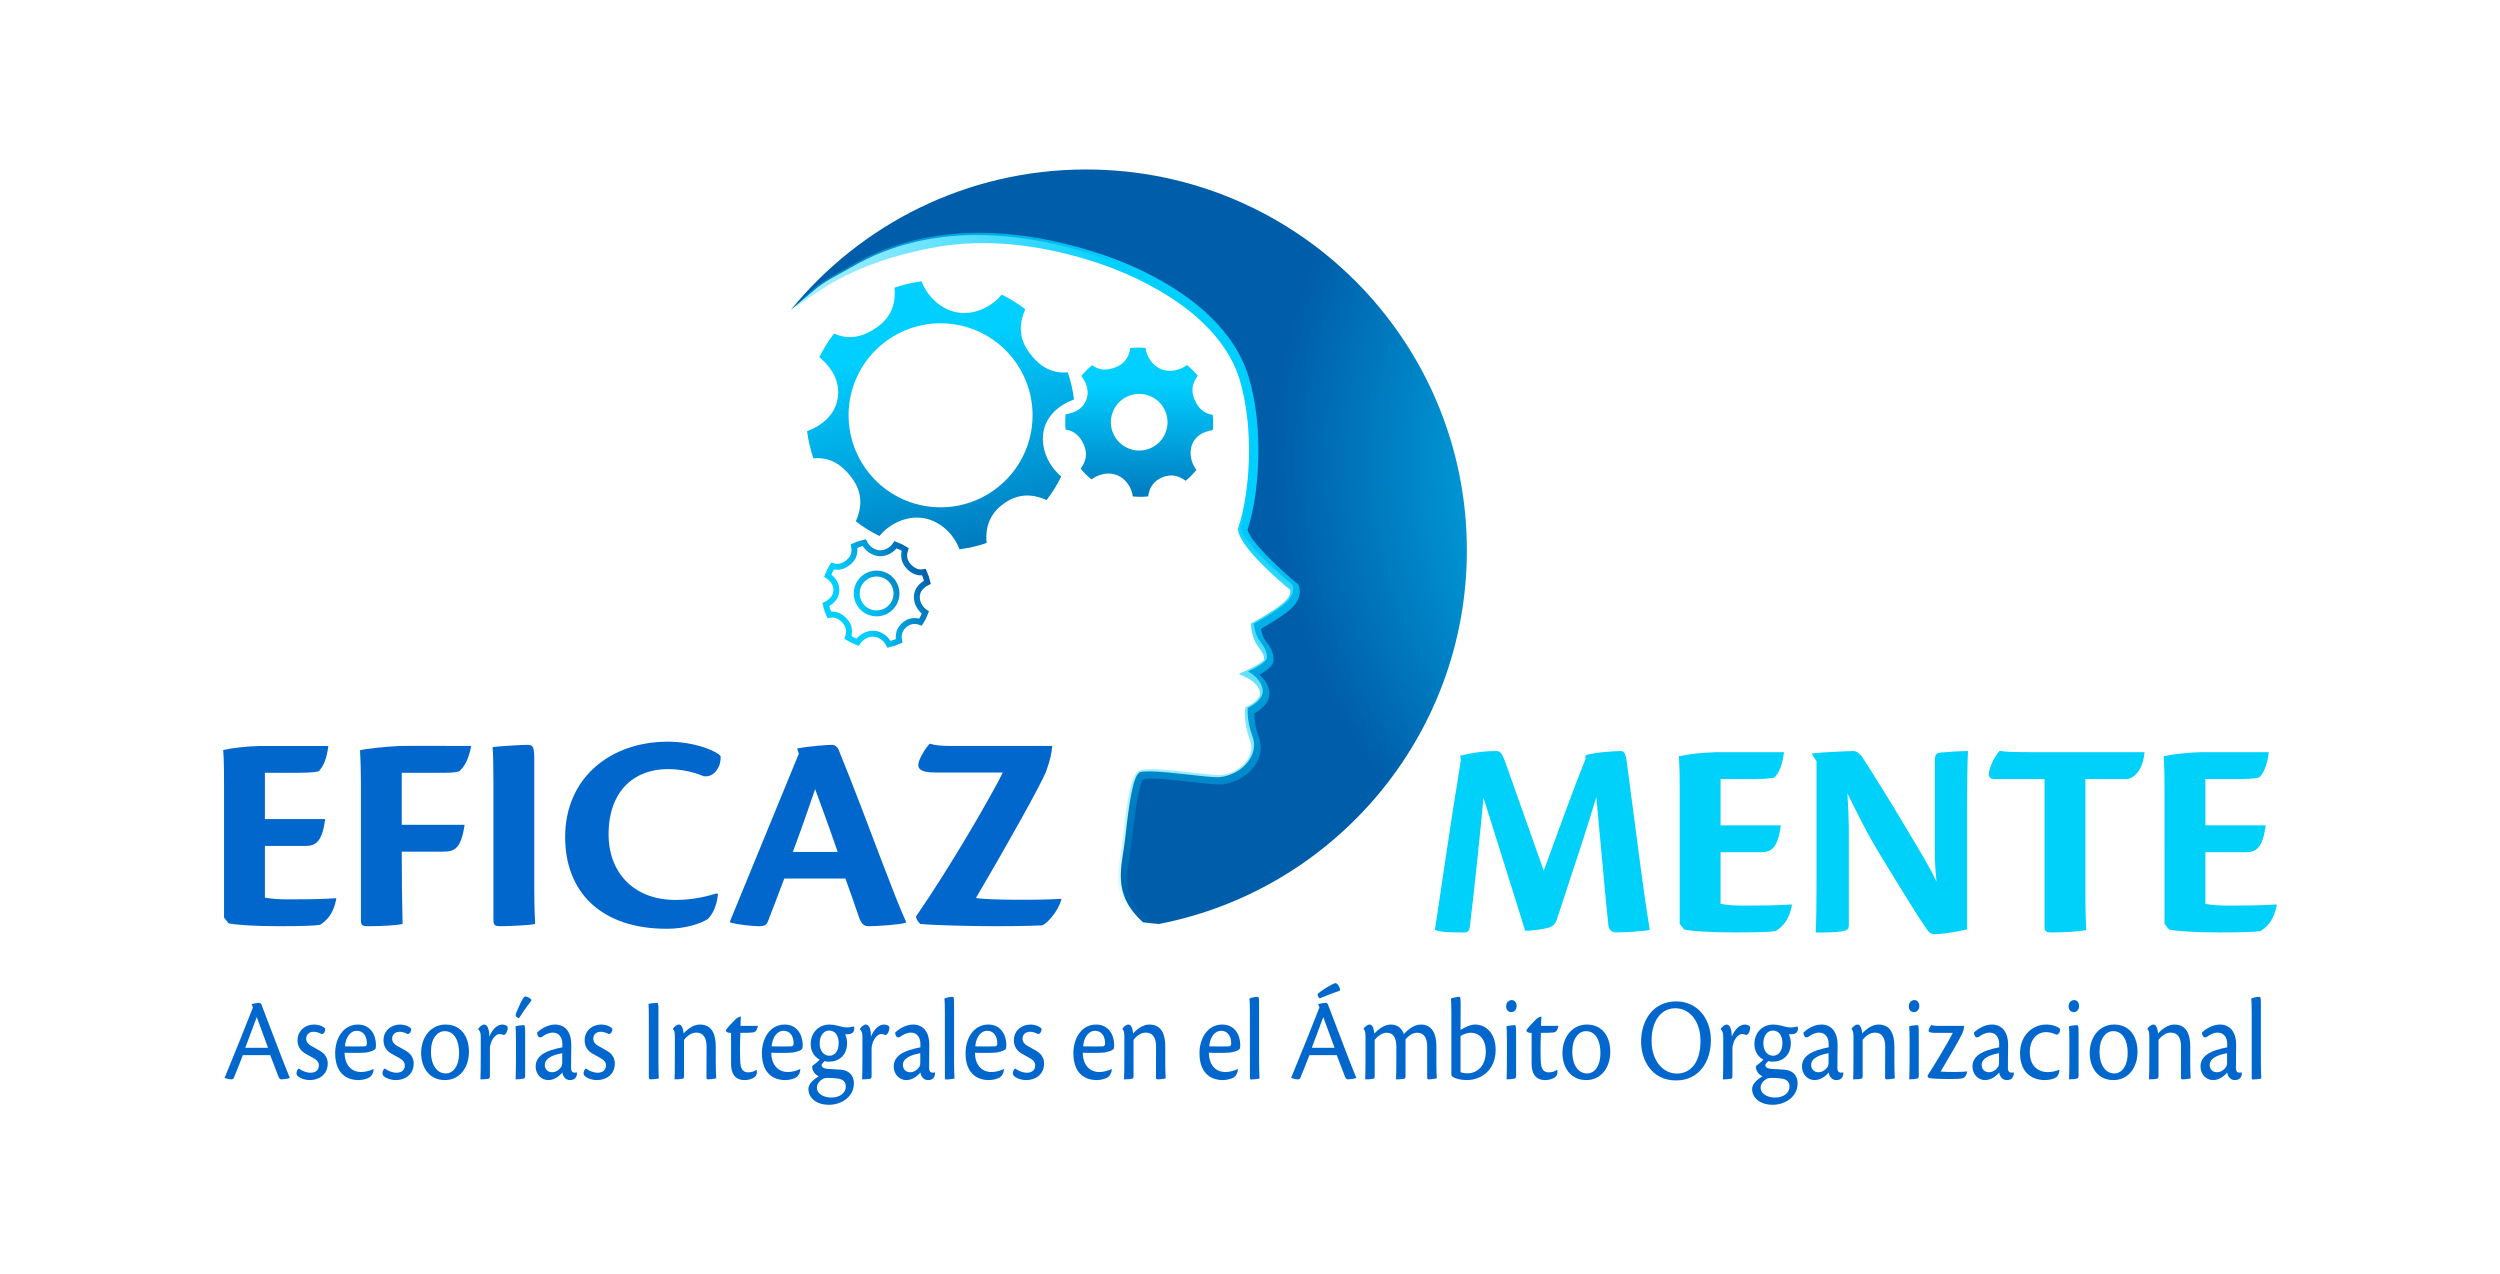 <?xml version="1.0" encoding="utf-8"?>
<!-- Generator: Adobe Illustrator 16.0.0, SVG Export Plug-In . SVG Version: 6.00 Build 0)  -->
<!DOCTYPE svg PUBLIC "-//W3C//DTD SVG 1.1//EN" "http://www.w3.org/Graphics/SVG/1.1/DTD/svg11.dtd">
<svg version="1.1" id="Capa_1" xmlns="http://www.w3.org/2000/svg" xmlns:xlink="http://www.w3.org/1999/xlink" x="0px" y="0px"
	 width="844.564px" height="430.479px" viewBox="0 0 844.564 430.479" enable-background="new 0 0 844.564 430.479"
	 xml:space="preserve">
<g>
	<g>
		<g>
			<radialGradient id="SVGID_1_" cx="608.048" cy="155.718" r="177.719" gradientUnits="userSpaceOnUse">
				<stop  offset="0.259" style="stop-color:#00CFFF"/>
				<stop  offset="1" style="stop-color:#005DAA"/>
			</radialGradient>
			<path fill="url(#SVGID_1_)" d="M366.915,57.255c-40.238,0-76.151,18.496-99.738,47.425l7.072-5.987
				c4.276-3.813,8.701-5.682,13.349-8.399c28.166-16.473,60.623-11.313,83.378-3.729c17.153,5.72,42.215,18.564,48.743,40.608
				c5.25,17.724,3.088,40.027-0.555,50.778c0.518,5.724,17.43,19.591,17.43,19.591s1.299,2.594-1.821,5.72
				c-3.119,3.112-11.186,7.448-11.186,7.448s0.253,3.643,2.08,5.98c1.821,2.344,2.339,3.643,2.339,5.465
				c0,1.819-6.387,4.701-6.387,4.701s4.133,1.938,4.919,5.844c0.775,3.896-5.001,6.432-5.001,6.432s-0.471,4.336,1.618,9.71
				c2.242,5.801-3.032,12.712-10.991,13.697c-3.398,0.42-21.995-2.773-26.841-1.739c-2.589,0.558-3.99,11.377-5.2,22.345
				c-1.063,9.6-4.822,18.654,6.059,28.452l5.271,0.558c59.3-11.457,104.095-63.619,104.095-126.263
				C495.547,114.847,437.955,57.255,366.915,57.255z"/>
			<radialGradient id="SVGID_2_" cx="421.478" cy="119.046" r="200.299" gradientUnits="userSpaceOnUse">
				<stop  offset="0.259" style="stop-color:#00CFFF"/>
				<stop  offset="1" style="stop-color:#00CFFF;stop-opacity:0"/>
			</radialGradient>
			<path fill="url(#SVGID_2_)" d="M385.243,313.135c-1.416-1.277-2.068-2.046-3.056-3.304c-5.833-7.446-4.716-14.603-3.624-21.554
				c0.231-1.47,0.466-2.959,0.63-4.454c1.966-17.756,3.412-23.081,6.453-23.735c3.086-0.659,10.313,0.144,17.31,0.926
				c4.151,0.468,8.438,0.949,9.673,0.792c3.854-0.48,7.208-2.521,8.974-5.471c1.202-2.011,1.458-4.165,0.721-6.067
				c-2.2-5.673-1.732-10.266-1.713-10.457l0.097-0.917l0.848-0.373c1.189-0.524,4.501-2.521,4.074-4.664
				c-0.61-3.038-3.995-4.695-4.031-4.709l-3.083-1.486l3.109-1.41c2.459-1.112,4.983-2.7,5.446-3.41
				c-0.021-1.235-0.361-2.209-2.006-4.32c-2.096-2.692-2.4-6.683-2.413-6.851l-0.071-1.028l0.908-0.489
				c0.081-0.045,7.897-4.26,10.817-7.18c1.713-1.713,1.687-3.093,1.578-3.646c-3.584-2.967-17.118-14.526-17.647-20.385
				l-0.029-0.333l0.107-0.319c3.898-11.511,5.498-33.073,0.536-49.818c-6.495-21.914-32.669-34.521-47.723-39.542
				c-15.679-5.226-36.386-9.276-57.199-5.042c-19.249,3.927-30.678,9.683-40.147,16.418l-6.604,4.376l6.699-6.361
				c3.251-2.897,6.669-4.751,9.975-6.552c1.186-0.645,2.384-1.292,3.599-2.003c28.887-16.894,61.996-11.422,84.685-3.861
				c15.609,5.201,42.806,18.153,49.776,41.658c5.104,17.233,3.525,39.339-0.454,51.387c0.801,3.873,10.627,13.134,16.806,18.205
				l0.265,0.217l0.151,0.307c0.074,0.145,1.77,3.669-2.122,7.551c-2.618,2.62-8.305,5.918-10.589,7.199
				c0.196,1.096,0.64,2.883,1.616,4.126c2.001,2.582,2.677,4.205,2.677,6.445c0,1.528-1.621,3.18-4.818,4.924
				c1.349,1.148,2.831,2.908,3.317,5.309c0.801,4.015-3.157,6.72-5.011,7.752c-0.012,1.428,0.158,4.539,1.547,8.131
				c1.101,2.839,0.761,5.985-0.957,8.851c-2.263,3.788-6.497,6.408-11.319,7.003c-1.522,0.194-4.95-0.172-10.42-0.781
				c-6.103-0.683-13.706-1.529-16.284-0.979c-1.776,1.309-3.357,15.588-3.953,20.964c-0.17,1.547-0.408,3.082-0.647,4.602
				c-1.073,6.833-2.021,12.867,3.145,19.297c2.467,3.438,6.592,4.085,6.592,4.085L385.243,313.135z"/>
		</g>
		<g>
			<g>
				<path fill="#0267CC" d="M75.687,265.517c0-4.631,0-7.913-0.289-12.157c3.088-0.676,8.01-1.255,12.548-1.353
					c4.149,0,15.152,0,22.971,0c-0.675,5.308-2.027,7.141-3.185,8.492c-1.545,0.578-5.406,0.578-9.749,0.578H89.49v15.635h20.367
					c-0.966,7.431-3.088,9.07-6.563,9.07H89.49v17.467c2.221,0.386,4.44,0.58,7.722,0.58c3.669,0,11.197,0,16.215-0.386l0.193,0.191
					c-0.964,4.825-2.896,7.143-5.502,8.783c-1.349,0.29-5.982,0.481-13.801,0.481c-8.688,0-14.769-0.481-17.084-0.964l-1.545-1.931
					V265.517z"/>
				<path fill="#0267CC" d="M121.918,263.685c0-3.765-0.096-6.273-0.29-10.229c1.833-0.484,8.591-1.255,13.418-1.448
					c2.606-0.097,19.11,0,24.13,0c-0.966,5.21-2.606,7.237-3.958,8.492c-1.352,0.578-3.379,0.578-7.818,0.578h-11.679v17.565h21.234
					c-1.255,8.395-3.572,9.07-7.527,9.07h-13.707c0,9.167,0.095,17.273,0.289,24.416c-1.737,0.482-7.24,0.771-11.776,0.771
					c-1.64,0-2.316-0.288-2.316-1.931V263.685z"/>
				<path fill="#0267CC" d="M166.699,264.647c0-6.464-0.097-10.422-0.291-12.256c1.93-0.287,9.652-0.769,11.873-0.769
					c1.93,0,2.221,0.963,2.221,5.402v43.232c0,6.756,0.191,9.941,0.288,11.871c-1.736,0.482-9.267,0.771-11.776,0.771
					c-1.64,0-2.315-0.288-2.315-1.931V264.647z"/>
				<path fill="#0267CC" d="M242.56,301.994c-0.385,3.765-1.64,6.756-3.474,8.493c-2.415,1.545-7.53,3.281-13.803,3.281
					c-22.297,0-34.361-12.449-34.361-30.978c0-20.071,15.346-32.231,34.651-32.231c9.073,0,16.31,3.087,17.855,4.823
					c0.291,3.476-2.027,7.337-5.694,6.853c-2.703-1.158-7.046-2.413-12.161-2.413c-11.1,0-19.982,7.143-19.982,22.1
					c0,12.352,8.013,22.101,22.683,22.101c6.661,0,11.488-1.545,13.9-2.22L242.56,301.994z"/>
				<path fill="#0267CC" d="M264.947,296.783c-1.74,4.634-4.44,11.773-5.6,14.67c-0.385,0.965-1.157,1.446-2.895,1.446
					c-2.509,0-7.433-0.579-9.749-1.255l-0.096-0.385c4.827-11.772,19.399-47.285,23.26-56.646l-0.579-1.739
					c4.249-0.867,10.715-1.251,11.776-1.251c0.87,0,1.737,0.481,2.315,1.832c4.442,10.808,11.294,28.951,14.382,37.152
					c3.958,10.326,6.276,16.31,8.303,20.749l-0.097,0.385c-2.124,0.677-9.942,1.158-12.354,1.158c-1.643,0-2.51-0.481-3.476-3.186
					c-1.64-4.824-2.896-8.395-4.536-12.931H264.947z M282.996,287.809c-3.958-11.482-6.563-18.24-7.625-21.231
					c-1.931,5.695-4.537,13.223-7.53,21.231H282.996z"/>
				<path fill="#0267CC" d="M358.565,303.829c-1.255,4.536-5.116,8.3-6.467,8.782c-0.964,0-4.149,0.288-15.925,0.288
					c-7.915,0-20.173-0.288-25.288-0.771c-0.869-0.869-1.352-1.642-1.449-2.51c11.583-16.694,25.771-41.306,29.343-48.639
					c-3.573,0-17.47,0-22.683,0c-5.793,0-6.467-1.64-5.503-4.149c0.87-2.315,2.509-4.535,3.476-5.597
					c1.833,0.58,4.246,0.772,7.334,0.772h34.072c-0.29,2.991-0.675,4.537-1.93,8.204c-1.254,3.857-15.058,28.274-23.84,43.137
					c3.376,0.771,22.971,0.771,28.762,0.287L358.565,303.829z"/>
			</g>
		</g>
		<g>
			<g>
				<path fill="#00D1FB" d="M535.604,255.274c1.546-0.966,9.267-1.545,11.873-1.545c1.061,0,1.64,0.579,2.028,3.186l4.633,35.32
					c1.352,10.13,2.412,17.273,3.185,21.904c-1.737,0.482-8.976,0.869-11.1,0.869c-1.352,0-2.703-0.481-2.897-2.605
					c-0.481-4.728-1.061-10.325-2.027-21.231l-2.024-21.905c-2.318,7.913-7.143,22.678-13.225,41.013
					c-0.675,2.124-1.545,2.897-3.958,3.379c-2.027,0.386-4.537,0.772-6.852,0.772c-2.027-6.755-10.233-32.523-14.094-44.971
					c-0.964,10.905-3.185,32.038-4.633,43.907c-0.192,1.063-0.676,1.642-1.834,1.642c-3.088,0-8.397,0-9.942-0.869
					c1.642-10.422,5.118-35.126,8.785-57.321l-0.194-1.544c2.703-0.581,6.564-1.545,11.97-1.545
					c1.542-0.098,2.124,0.579,3.569,4.728l12.646,35.708c4.055-11.003,10.037-27.792,14.091-37.638V255.274z"/>
				<path fill="#00D1FB" d="M567.45,267.627c0-4.633,0-7.915-0.291-12.161c3.09-0.675,8.012-1.255,12.549-1.351
					c4.151,0,15.155,0,22.973,0c-0.676,5.309-2.027,7.142-3.185,8.493c-1.545,0.58-5.406,0.58-9.749,0.58h-8.494v15.631h20.364
					c-0.964,7.43-3.088,9.073-6.563,9.073h-13.801v17.465c2.219,0.387,4.439,0.578,7.722,0.578c3.667,0,11.197,0,16.215-0.384
					l0.194,0.192c-0.966,4.826-2.896,7.141-5.503,8.783c-1.351,0.287-5.984,0.481-13.803,0.481c-8.685,0-14.768-0.481-17.084-0.965
					l-1.543-1.931V267.627z"/>
				<path fill="#00D1FB" d="M612.233,254.984v-0.482c2.218-0.291,11.967-0.772,13.897-0.772c1.063,0,1.833,0.676,2.8,1.736
					c2.991,4.633,10.134,15.922,15.733,25.478c4.052,6.853,7.239,11.87,9.555,16.984c-0.676-6.369-0.58-9.169-0.58-14.09v-26.923
					c0-2.222,0.676-2.606,2.219-2.704c3.091-0.287,6.564-0.481,8.979-0.481c-0.194,4.149-0.291,9.746-0.291,17.757v42.462
					c-0.964,0.288-7.431,1.64-10.712,1.64c-1.448,0-2.027-0.388-2.897-1.64c-4.245-6.176-7.239-11.291-14.479-23.065
					c-5.887-9.555-8.397-14.958-12.354-22.871c0.579,8.88,0.484,13.704,0.484,18.724v25.378c0,1.931-0.581,2.22-2.318,2.509
					c-1.736,0.291-5.406,0.484-8.879,0.387c0.194-3.86,0.288-9.457,0.288-17.563v-40.338L612.233,254.984z"/>
				<path fill="#00D1FB" d="M690.697,263.188h-16.795c-1.736,0-2.509-0.773-1.736-3.282c1.061-3.379,2.316-5.02,3.377-6.274
					c1.739,0.388,4.442,0.483,13.706,0.483h35.231c-0.579,6.175-3.476,8.588-5.694,9.073H704.5v39.274
					c0,6.658,0.194,9.844,0.289,11.773c-3.088,0.482-7.143,0.772-11.773,0.772c-1.545,0-2.318-0.29-2.318-1.736V263.188z"/>
				<path fill="#00D1FB" d="M731.232,267.627c0-4.633,0-7.915-0.291-12.161c3.09-0.675,8.012-1.255,12.548-1.351
					c4.151,0,15.155,0,22.973,0c-0.676,5.309-2.028,7.142-3.186,8.493c-1.545,0.58-5.405,0.58-9.749,0.58h-8.494v15.631H765.4
					c-0.964,7.43-3.088,9.073-6.563,9.073h-13.801v17.465c2.219,0.387,4.44,0.578,7.722,0.578c3.667,0,11.197,0,16.215-0.384
					l0.194,0.192c-0.966,4.826-2.896,7.141-5.503,8.783c-1.352,0.287-5.984,0.481-13.803,0.481c-8.686,0-14.767-0.481-17.084-0.965
					l-1.543-1.931V267.627z"/>
			</g>
		</g>
		
			<linearGradient id="SVGID_3_" gradientUnits="userSpaceOnUse" x1="522.062" y1="33.969" x2="522.062" y2="160.964" gradientTransform="matrix(0.973 -0.229 0.229 0.973 -211.25 171.24)">
			<stop  offset="0.259" style="stop-color:#00CFFF"/>
			<stop  offset="1" style="stop-color:#005DAA"/>
		</linearGradient>
		<path fill="url(#SVGID_3_)" d="M360.708,125.772c-5.81,0.532-9.968-2.403-13.132-6.824c-3.163-4.422-3.577-9.131-1.202-14.465
			c-2.451-1.902-5.125-3.567-7.972-4.954c-3.73,4.486-9.537,6.918-14.902,6.032c-5.363-0.893-10.075-5.061-12.168-10.516
			c-3.138,0.399-6.204,1.113-9.142,2.126c0.534,5.81-1.373,10.144-5.798,13.3c-4.421,3.166-9.29,4.604-14.628,2.225
			c-1.899,2.455-3.57,5.127-4.959,7.975c4.484,3.731,7.093,8.513,6.204,13.876c-0.888,5.368-4.897,9.052-10.351,11.136
			c0.404,3.143,1.118,6.211,2.128,9.155c5.546-0.51,9.577,2.139,12.688,6.217c0.149,0.203,0.3,0.395,0.446,0.6
			c3.167,4.421,3.578,9.12,1.196,14.458c2.457,1.905,5.129,3.57,7.969,4.962c3.74-4.49,9.542-6.926,14.909-6.035
			c5.364,0.886,10.077,5.059,12.163,10.52c3.143-0.407,6.209-1.113,9.146-2.132c-0.536-5.817,1.373-10.134,5.796-13.302
			c4.418-3.166,9.132-3.584,14.462-1.195c1.909-2.457,3.572-5.129,4.957-7.974c-3.274-2.722-5.446-6.552-6.042-10.5
			c-0.222-1.467-0.233-2.949,0.007-4.404c0.892-5.364,4.894-9.047,10.347-11.134C362.438,131.774,361.725,128.709,360.708,125.772z
			 M312.674,170.962c-10.181-1.682-18.375-8.144-22.689-16.707c-2.859-5.67-4.017-12.279-2.899-19.036
			c2.807-16.927,18.807-28.379,35.746-25.577c16.919,2.8,28.383,18.802,25.579,35.732c-0.005,0.026-0.012,0.047-0.017,0.07
			C345.561,162.348,329.569,173.765,312.674,170.962z"/>
		
			<linearGradient id="SVGID_4_" gradientUnits="userSpaceOnUse" x1="390.06" y1="107.839" x2="390.06" y2="177.758" gradientTransform="matrix(1 -0.005 0.005 1 -5.878 5.278)">
			<stop  offset="0.259" style="stop-color:#00CFFF"/>
			<stop  offset="1" style="stop-color:#005DAA"/>
		</linearGradient>
		<path fill="url(#SVGID_4_)" d="M409.697,140.141c-3.185-0.43-5.054-2.517-6.205-5.281c-1.151-2.764-0.792-5.342,1.139-7.911
			c-1.078-1.322-2.306-2.546-3.665-3.641c-2.557,1.949-5.969,2.536-8.737,1.396c-2.769-1.141-4.785-3.959-5.233-7.145
			c-1.734-0.177-3.466-0.17-5.167,0.007c-0.433,3.189-1.989,5.276-4.754,6.426c-2.762,1.153-5.555,1.324-8.123-0.616
			c-1.325,1.084-2.552,2.315-3.648,3.669c1.945,2.554,2.755,5.444,1.616,8.213c-1.139,2.77-3.745,4.248-6.928,4.698
			c-0.172,1.734-0.168,3.471,0.01,5.176c3.038,0.409,4.874,2.327,6.042,4.9c0.054,0.127,0.111,0.25,0.163,0.375
			c1.155,2.76,0.797,5.335-1.141,7.903c1.082,1.331,2.311,2.555,3.662,3.648c2.561-1.944,5.975-2.535,8.746-1.394
			c2.768,1.137,4.783,3.962,5.227,7.143c1.739,0.17,3.471,0.17,5.169-0.012c0.433-3.187,1.987-5.269,4.756-6.422
			c2.76-1.155,5.342-0.792,7.906,1.146c1.33-1.085,2.549-2.311,3.644-3.67c-1.42-1.861-2.11-4.185-1.942-6.379
			c0.062-0.814,0.238-1.611,0.548-2.36c1.137-2.771,3.742-4.253,6.925-4.699C409.884,143.578,409.879,141.844,409.697,140.141z
			 M381.21,151.486c-2.939-1.209-4.953-3.714-5.657-6.578c-0.465-1.902-0.357-3.962,0.447-5.916
			c2.013-4.887,7.605-7.218,12.492-5.208c4.886,2.006,7.22,7.606,5.209,12.492c-0.005,0.004-0.005,0.012-0.012,0.019
			C391.677,151.174,386.086,153.493,381.21,151.486z"/>
		
			<linearGradient id="SVGID_5_" gradientUnits="userSpaceOnUse" x1="665.71" y1="138.496" x2="702.819" y2="138.496" gradientTransform="matrix(0.901 -0.434 0.434 0.901 -380.43 372.694)">
			<stop  offset="0.259" style="stop-color:#00CFFF"/>
			<stop  offset="1" style="stop-color:#005DAA"/>
		</linearGradient>
		<path fill="none" stroke="url(#SVGID_5_)" stroke-width="2" d="M312.128,193.28c-2.221,0.423-3.929-0.55-5.313-2.133
			c-1.385-1.583-1.725-3.378-1.007-5.52c-1.018-0.645-2.107-1.181-3.256-1.611c-1.274,1.872-3.414,3.025-5.51,2.885
			c-2.101-0.139-4.071-1.566-5.082-3.588c-1.196,0.276-2.349,0.659-3.443,1.16c0.425,2.221-0.144,3.958-1.729,5.342
			c-1.583,1.387-3.405,2.122-5.55,1.406c-0.638,1.018-1.179,2.114-1.606,3.258c1.867,1.268,3.048,3.014,2.911,5.113
			c-0.136,2.1-1.545,3.665-3.563,4.676c0.271,1.198,0.662,2.351,1.162,3.445c2.117-0.404,3.771,0.463,5.12,1.916
			c0.064,0.071,0.13,0.137,0.194,0.217c1.387,1.579,1.722,3.375,1.006,5.52c1.019,0.639,2.108,1.177,3.256,1.604
			c1.271-1.867,3.412-3.024,5.513-2.883c2.098,0.137,4.071,1.567,5.08,3.592c1.195-0.279,2.351-0.661,3.442-1.164
			c-0.425-2.223,0.147-3.954,1.729-5.343c1.583-1.384,3.379-1.723,5.524-1.004c0.64-1.018,1.179-2.107,1.606-3.255
			c-1.361-0.924-2.343-2.318-2.724-3.818c-0.137-0.555-0.199-1.127-0.163-1.692c0.14-2.105,1.545-3.672,3.565-4.681
			C313.019,195.527,312.631,194.37,312.128,193.28z M295.686,207.204c-2.225-0.144-4.125-1.366-5.233-3.119
			c-0.737-1.163-1.125-2.557-1.028-4.038c0.248-3.707,3.452-6.509,7.157-6.264c3.702,0.246,6.509,3.452,6.264,7.157
			c0,0,0,0.007-0.002,0.017C302.587,204.657,299.386,207.45,295.686,207.204z"/>
	</g>
	<g>
		<path fill="#0267CC" d="M82.049,356.455c-1.293,3.295-2.439,6.267-3.068,7.692c-0.147,0.325-0.37,0.488-0.813,0.488
			c-0.59,0-1.663-0.205-2.217-0.488v-0.204c2.107-5.006,8.278-20.432,9.497-23.607l-0.443-1.14c0.813-0.203,2.07-0.406,2.513-0.406
			c0.444,0,0.703,0.284,0.851,0.691c1.7,4.315,4.914,13.024,6.392,16.729c1.516,3.824,2.44,6.349,3.105,7.813v0.162
			c-0.776,0.286-2.218,0.449-2.808,0.449c-0.481,0-0.74-0.245-1.109-1.222c-0.813-2.116-1.405-3.744-2.66-6.959H82.049z
			 M90.548,353.972c-1.996-5.536-3.289-8.956-3.806-10.38c-1.256,3.298-2.438,6.554-3.88,10.38H90.548z"/>
		<path fill="#0267CC" d="M106.138,346.117c1.368,0,2.846,0.447,3.733,1.383c0.073,0.731-0.37,1.872-1.22,1.83
			c-0.775-0.446-1.81-0.773-2.698-0.773c-1.441,0-2.513,0.896-2.513,2.321c0,1.181,0.738,1.871,1.589,2.401
			c0.998,0.572,2.217,1.182,3.289,1.874c1.664,1.015,2.401,2.482,2.401,4.11c0,3.864-3.066,5.616-6.023,5.616
			c-1.773,0-3.325-0.609-4.102-1.345c-0.332-0.323-0.481-0.772-0.406-1.18c0.074-0.569,0.333-1.181,0.776-1.384
			c1.071,0.814,2.587,1.425,3.954,1.425c1.848,0,2.808-1.059,2.808-2.441c0-1.018-0.517-1.75-1.809-2.483
			c-0.999-0.568-1.886-1.017-2.771-1.547c-1.553-0.937-2.624-2.36-2.624-4.478c0-3.296,2.624-5.33,5.58-5.33H106.138z"/>
		<path fill="#0267CC" d="M126.202,361.218c0,1.261-0.776,2.4-1.405,2.767c-0.59,0.365-2.143,0.896-3.622,0.896
			c-5.137,0-7.944-3.379-7.944-9.078c0-5.128,2.808-9.685,7.687-9.685c4.212,0,6.022,3.459,6.097,6.755
			c0,0.407-0.037,0.936-0.112,1.262c-0.11,0.692-1.884,1.182-3.141,1.425c-0.997,0.123-4.693,0.203-7.354,0.083
			c0.037,4.15,2.329,6.512,5.581,6.512c1.662,0,3.473-0.612,4.138-1.019L126.202,361.218z M120.474,348.231
			c-1.848,0-3.659,1.831-3.954,5.252c2.66,0.081,5.987,0.042,6.652,0c0.479-0.042,0.776-0.368,0.776-0.854
			c0.037-2.483-1.109-4.397-3.438-4.397H120.474z"/>
		<path fill="#0267CC" d="M135.177,346.117c1.369,0,2.846,0.447,3.733,1.383c0.073,0.731-0.37,1.872-1.22,1.83
			c-0.776-0.446-1.81-0.773-2.698-0.773c-1.441,0-2.512,0.896-2.512,2.321c0,1.181,0.738,1.871,1.589,2.401
			c0.997,0.572,2.217,1.182,3.289,1.874c1.664,1.015,2.402,2.482,2.402,4.11c0,3.864-3.066,5.616-6.023,5.616
			c-1.773,0-3.326-0.609-4.102-1.345c-0.333-0.323-0.481-0.772-0.407-1.18c0.074-0.569,0.333-1.181,0.776-1.384
			c1.071,0.814,2.587,1.425,3.954,1.425c1.848,0,2.808-1.059,2.808-2.441c0-1.018-0.518-1.75-1.809-2.483
			c-0.999-0.568-1.886-1.017-2.773-1.547c-1.551-0.937-2.623-2.36-2.623-4.478c0-3.296,2.623-5.33,5.58-5.33H135.177z"/>
		<path fill="#0267CC" d="M150.547,346.117c5.174,0,7.872,4.028,7.872,9.198c0,5.412-3.141,9.564-8.13,9.564
			c-5.396,0-8.02-4.397-8.02-9.198c0-5.373,3.364-9.564,8.242-9.564H150.547z M150.214,348.354c-2.475,0-4.619,2.442-4.619,6.878
			c0,4.967,2.292,7.409,4.989,7.409c2.217,0,4.509-2.036,4.509-7.043c0-3.745-1.479-7.244-4.841-7.244H150.214z"/>
		<path fill="#0267CC" d="M161.556,347.622c0.259-0.609,1.33-1.505,1.995-1.505c1.072,0,1.737,1.465,1.737,4.068
			c1.146-2.686,2.772-4.068,4.472-4.068c0.739,0,1.404,0.366,1.663,0.649c0.147,0.366,0.111,1.099-0.147,1.588
			c-0.111,0.61-0.666,1.261-1.072,1.303c-0.554-0.244-0.999-0.327-1.478-0.327c-0.814,0-2.033,0.815-2.81,2.81
			c-0.259,0.732-0.407,1.302-0.407,2.198c0,2.605,0,7.569,0,9.157c0,0.612-0.11,0.896-0.665,0.978
			c-0.887,0.122-1.773,0.163-2.549,0.163c0.073-1.467,0.111-3.867,0.111-7.488v-6.798c0-1.262-0.186-2.118-0.851-2.563V347.622z"/>
		<path fill="#0267CC" d="M177.407,363.414c0,0.733-0.222,0.936-0.776,1.017c-0.48,0.123-1.405,0.164-2.438,0.205
			c0.037-1.67,0.11-4.03,0.11-6.391v-6.918c0-2.483-0.074-3.745-0.148-4.601c0.628-0.243,2.181-0.406,2.735-0.406
			c0.37,0,0.518,0.203,0.518,2.523V363.414z M177.407,336.633c0.665,0,1.516,0.486,1.959,0.936c0.222,0.243,0.222,0.406-0.111,0.813
			c-1.478,1.833-2.919,4.071-3.954,5.618c-0.406-0.122-0.702-0.408-0.96-0.651c-0.186-0.204-0.222-0.447,0.037-1.1
			c0.629-1.628,2.328-5.616,2.994-5.616H177.407z"/>
		<path fill="#0267CC" d="M194.921,362.355c0.038,1.669-0.85,2.524-2.365,2.524c-1.551,0-2.365-1.222-2.586-2.563
			c-1.034,1.262-2.771,2.563-4.729,2.563c-2.551,0-4.288-2.117-4.288-4.601c0-4.354,5.175-5.533,7.17-6.063
			c0.665-0.164,1.367-0.326,1.847-0.409v-1.219c0-1.915-0.998-3.745-3.215-3.745c-1.366,0-2.735,0.732-3.768,1.506
			c-0.999,0.447-1.479-0.49-1.552-1.506c1.183-1.181,3.583-2.727,6.06-2.727c3.732,0,5.506,2.93,5.506,6.796
			c0,1.749-0.111,5.658-0.074,8.142c0.038,0.813,0.444,1.342,1.257,1.301c0.185,0,0.48,0,0.701-0.082L194.921,362.355z
			 M184.057,359.792c0,1.506,1.108,2.441,2.438,2.441c1.552,0,2.624-1.059,3.179-1.911c0.147-0.287,0.258-0.652,0.258-1.346v-3.175
			c-3.031,0.53-5.876,1.67-5.876,3.948V359.792z"/>
		<path fill="#0267CC" d="M203.121,346.117c1.369,0,2.846,0.447,3.733,1.383c0.074,0.731-0.37,1.872-1.221,1.83
			c-0.774-0.446-1.81-0.773-2.697-0.773c-1.441,0-2.513,0.896-2.513,2.321c0,1.181,0.738,1.871,1.589,2.401
			c0.997,0.572,2.217,1.182,3.289,1.874c1.663,1.015,2.402,2.482,2.402,4.11c0,3.864-3.067,5.616-6.024,5.616
			c-1.773,0-3.326-0.609-4.102-1.345c-0.332-0.323-0.481-0.772-0.407-1.18c0.075-0.569,0.333-1.181,0.776-1.384
			c1.072,0.814,2.587,1.425,3.954,1.425c1.848,0,2.809-1.059,2.809-2.441c0-1.018-0.518-1.75-1.81-2.483
			c-0.999-0.568-1.886-1.017-2.771-1.547c-1.552-0.937-2.624-2.36-2.624-4.478c0-3.296,2.624-5.33,5.58-5.33H203.121z"/>
		<path fill="#0267CC" d="M219.191,344.284c0-2.728-0.037-4.436-0.111-5.168c0.48-0.123,2.144-0.326,2.771-0.326
			c0.517,0,0.592,0.284,0.592,2.117v18.396c0,2.85,0.074,4.191,0.11,5.007c-0.555,0.203-2.144,0.325-2.771,0.325
			c-0.408,0-0.592-0.122-0.592-0.774V344.284z"/>
		<path fill="#0267CC" d="M238.702,353.564c0-3.176-1.294-4.721-3.437-4.721c-1.884,0-3.326,1.342-4.176,2.441v12.17
			c0,0.815-0.147,0.936-0.776,1.018c-0.813,0.163-1.625,0.122-2.438,0.163c0.073-1.467,0.111-3.867,0.111-7.488v-6.921
			c0-1.466-0.186-2.158-0.629-2.524v-0.162c0.295-0.65,1.33-1.423,1.996-1.423c1.146,0,1.478,1.871,1.589,3.01
			c1.441-1.587,3.437-3.01,5.47-3.01c4.25,0,5.395,3.498,5.395,7.408v5.694c0,2.364,0.074,4.072,0.147,5.091
			c-0.776,0.12-1.774,0.325-2.734,0.325c-0.407,0-0.554-0.205-0.554-0.571L238.702,353.564z"/>
		<path fill="#0267CC" d="M255.622,361.501c0.185,0.815,0.074,1.711-0.591,2.28c-0.74,0.691-2.181,1.099-3.473,1.099
			c-3.289,0-4.583-2.28-4.583-5.373c0-1.709,0-5.412,0-10.542c-1.257,0-1.775-0.447-1.775-0.854
			c0.371-0.855,2.661-3.176,3.216-3.705c0.479-0.446,0.997-0.855,1.884-1.018c-0.074,1.304-0.147,2.319-0.147,3.176
			c1.478,0,5.321,0,5.876,0c-0.37,2.034-1.183,2.196-1.849,2.237c-1.256,0.122-1.403,0.122-4.064,0.122
			c-0.186,4.151-0.148,8.548,0,10.296c0.184,2.444,1.403,3.054,2.661,3.054c1.072,0,2.143-0.366,2.771-0.854L255.622,361.501z"/>
		<path fill="#0267CC" d="M270.365,361.218c0,1.261-0.776,2.4-1.404,2.767c-0.59,0.365-2.144,0.896-3.622,0.896
			c-5.137,0-7.945-3.379-7.945-9.078c0-5.128,2.808-9.685,7.686-9.685c4.214,0,6.024,3.459,6.099,6.755
			c0,0.407-0.037,0.936-0.111,1.262c-0.111,0.692-1.885,1.182-3.142,1.425c-0.997,0.123-4.693,0.203-7.354,0.083
			c0.037,4.15,2.329,6.512,5.581,6.512c1.662,0,3.473-0.612,4.138-1.019L270.365,361.218z M264.637,348.231
			c-1.848,0-3.659,1.831-3.954,5.252c2.661,0.081,5.987,0.042,6.652,0c0.479-0.042,0.776-0.368,0.776-0.854
			c0.037-2.483-1.109-4.397-3.438-4.397H264.637z"/>
		<path fill="#0267CC" d="M280.229,346.117c0.849,0,1.922,0.161,2.808,0.406c0.998,0.284,2.07,0.57,2.883,0.57
			c0.961,0,2.033-0.164,2.55-0.367c0.073,0.203,0.11,0.446,0.11,0.732c0,1.222-0.702,1.791-1.884,1.913
			c-0.295,0.041-0.85,0.041-1.182,0.041c0.444,0.976,0.665,1.995,0.665,2.97c0,4.194-2.882,6.269-6.06,6.269
			c-0.813,0-0.999,0-1.553-0.202c-0.479,0.488-0.997,1.098-0.997,1.301c0,0.692,0.48,1.222,2.106,1.345
			c1.701,0.123,3.215,0.163,4.545,0.284c2.994,0.325,4.25,2.279,4.25,4.64c0,4.396-4.065,7.203-8.426,7.203
			c-4.544,0-6.946-2.563-6.946-5.329c0-1.712,1.699-3.216,3.509-4.314c-1.33-0.529-2.179-1.831-2.254-3.176
			c0-0.203,0.075-0.326,0.296-0.49c0.666-0.445,1.663-1.261,2.255-1.953c-1.848-0.936-3.03-2.806-3.03-5.291
			c0-3.784,2.697-6.551,6.319-6.551H280.229z M275.979,367.443c0,2.156,2.438,3.338,4.84,3.338c2.882,0,4.916-1.507,4.916-3.744
			c0-1.262-0.592-2.36-2.735-2.688c-1.257-0.163-2.55-0.242-3.548-0.202c-0.591,0-1.183,0.123-1.516,0.366
			c-0.997,0.569-1.958,1.628-1.958,2.89V367.443z M280.081,348.151c-1.774,0-3.178,1.668-3.178,4.315c0,2.482,1.33,4.19,3.289,4.19
			c2.106,0,3.142-1.995,3.142-4.232c0-2.198-0.925-4.273-3.216-4.273H280.081z"/>
		<path fill="#0267CC" d="M290.498,347.622c0.259-0.609,1.331-1.505,1.996-1.505c1.071,0,1.736,1.465,1.736,4.068
			c1.146-2.686,2.772-4.068,4.471-4.068c0.739,0,1.405,0.366,1.664,0.649c0.147,0.366,0.111,1.099-0.148,1.588
			c-0.11,0.61-0.664,1.261-1.071,1.303c-0.554-0.244-0.998-0.327-1.478-0.327c-0.813,0-2.033,0.815-2.809,2.81
			c-0.259,0.732-0.406,1.302-0.406,2.198c0,2.605,0,7.569,0,9.157c0,0.612-0.112,0.896-0.666,0.978
			c-0.887,0.122-1.773,0.163-2.549,0.163c0.073-1.467,0.111-3.867,0.111-7.488v-6.798c0-1.262-0.186-2.118-0.851-2.563V347.622z"/>
		<path fill="#0267CC" d="M315.882,362.355c0.038,1.669-0.849,2.524-2.365,2.524c-1.552,0-2.366-1.222-2.586-2.563
			c-1.035,1.262-2.771,2.563-4.73,2.563c-2.55,0-4.287-2.117-4.287-4.601c0-4.354,5.174-5.533,7.17-6.063
			c0.665-0.164,1.367-0.326,1.847-0.409v-1.219c0-1.915-0.999-3.745-3.215-3.745c-1.367,0-2.734,0.732-3.769,1.506
			c-0.999,0.447-1.479-0.49-1.553-1.506c1.183-1.181,3.584-2.727,6.061-2.727c3.731,0,5.506,2.93,5.506,6.796
			c0,1.749-0.111,5.658-0.074,8.142c0.038,0.813,0.444,1.342,1.257,1.301c0.185,0,0.479,0,0.702-0.082L315.882,362.355z
			 M305.019,359.792c0,1.506,1.108,2.441,2.438,2.441c1.552,0,2.624-1.059,3.179-1.911c0.147-0.287,0.257-0.652,0.257-1.346v-3.175
			c-3.03,0.53-5.875,1.67-5.875,3.948V359.792z"/>
		<path fill="#0267CC" d="M319.204,341.803c0-2.402-0.073-3.664-0.147-4.478c0.74-0.365,2.181-0.572,2.735-0.572
			c0.406,0,0.518,0.207,0.518,2.647v19.617c0,1.994,0.074,4.194,0.147,5.332c-0.665,0.204-2.328,0.327-2.771,0.327
			c-0.332,0-0.481-0.123-0.481-0.529V341.803z"/>
		<path fill="#0267CC" d="M339.159,361.218c0,1.261-0.776,2.4-1.404,2.767c-0.59,0.365-2.144,0.896-3.622,0.896
			c-5.137,0-7.945-3.379-7.945-9.078c0-5.128,2.808-9.685,7.686-9.685c4.214,0,6.024,3.459,6.099,6.755
			c0,0.407-0.037,0.936-0.111,1.262c-0.111,0.692-1.884,1.182-3.141,1.425c-0.997,0.123-4.693,0.203-7.354,0.083
			c0.037,4.15,2.329,6.512,5.581,6.512c1.662,0,3.473-0.612,4.138-1.019L339.159,361.218z M333.43,348.231
			c-1.848,0-3.659,1.831-3.954,5.252c2.661,0.081,5.987,0.042,6.652,0c0.479-0.042,0.776-0.368,0.776-0.854
			c0.037-2.483-1.11-4.397-3.438-4.397H333.43z"/>
		<path fill="#0267CC" d="M348.135,346.117c1.368,0,2.846,0.447,3.733,1.383c0.073,0.731-0.37,1.872-1.221,1.83
			c-0.776-0.446-1.81-0.773-2.697-0.773c-1.441,0-2.512,0.896-2.512,2.321c0,1.181,0.738,1.871,1.589,2.401
			c0.997,0.572,2.217,1.182,3.289,1.874c1.663,1.015,2.402,2.482,2.402,4.11c0,3.864-3.067,5.616-6.024,5.616
			c-1.773,0-3.326-0.609-4.102-1.345c-0.332-0.323-0.48-0.772-0.406-1.18c0.075-0.569,0.333-1.181,0.776-1.384
			c1.072,0.814,2.587,1.425,3.954,1.425c1.848,0,2.809-1.059,2.809-2.441c0-1.018-0.518-1.75-1.81-2.483
			c-0.999-0.568-1.885-1.017-2.773-1.547c-1.551-0.937-2.623-2.36-2.623-4.478c0-3.296,2.623-5.33,5.58-5.33H348.135z"/>
		<path fill="#0267CC" d="M375.587,361.218c0,1.261-0.776,2.4-1.404,2.767c-0.591,0.365-2.144,0.896-3.622,0.896
			c-5.137,0-7.945-3.379-7.945-9.078c0-5.128,2.808-9.685,7.686-9.685c4.214,0,6.023,3.459,6.098,6.755
			c0,0.407-0.037,0.936-0.111,1.262c-0.111,0.692-1.884,1.182-3.141,1.425c-0.997,0.123-4.694,0.203-7.354,0.083
			c0.037,4.15,2.329,6.512,5.581,6.512c1.662,0,3.473-0.612,4.138-1.019L375.587,361.218z M369.859,348.231
			c-1.847,0-3.659,1.831-3.954,5.252c2.66,0.081,5.987,0.042,6.652,0c0.479-0.042,0.776-0.368,0.776-0.854
			c0.037-2.483-1.11-4.397-3.438-4.397H369.859z"/>
		<path fill="#0267CC" d="M390.551,353.564c0-3.176-1.294-4.721-3.437-4.721c-1.885,0-3.326,1.342-4.176,2.441v12.17
			c0,0.815-0.147,0.936-0.776,1.018c-0.813,0.163-1.625,0.122-2.438,0.163c0.074-1.467,0.112-3.867,0.112-7.488v-6.921
			c0-1.466-0.186-2.158-0.629-2.524v-0.162c0.295-0.65,1.33-1.423,1.996-1.423c1.146,0,1.478,1.871,1.589,3.01
			c1.441-1.587,3.436-3.01,5.469-3.01c4.25,0,5.396,3.498,5.396,7.408v5.694c0,2.364,0.073,4.072,0.148,5.091
			c-0.776,0.12-1.775,0.325-2.735,0.325c-0.407,0-0.554-0.205-0.554-0.571L390.551,353.564z"/>
		<path fill="#0267CC" d="M418.187,361.218c0,1.261-0.776,2.4-1.405,2.767c-0.59,0.365-2.143,0.896-3.622,0.896
			c-5.137,0-7.945-3.379-7.945-9.078c0-5.128,2.808-9.685,7.687-9.685c4.213,0,6.023,3.459,6.097,6.755
			c0,0.407-0.037,0.936-0.111,1.262c-0.111,0.692-1.884,1.182-3.142,1.425c-0.997,0.123-4.693,0.203-7.354,0.083
			c0.036,4.15,2.328,6.512,5.581,6.512c1.662,0,3.473-0.612,4.139-1.019L418.187,361.218z M412.458,348.231
			c-1.848,0-3.659,1.831-3.954,5.252c2.661,0.081,5.987,0.042,6.652,0c0.479-0.042,0.776-0.368,0.776-0.854
			c0.037-2.483-1.109-4.397-3.438-4.397H412.458z"/>
		<path fill="#0267CC" d="M422.248,341.803c0-2.402-0.074-3.664-0.147-4.478c0.739-0.365,2.181-0.572,2.734-0.572
			c0.406,0,0.518,0.207,0.518,2.647v19.617c0,1.994,0.074,4.194,0.148,5.332c-0.666,0.204-2.329,0.327-2.771,0.327
			c-0.333,0-0.481-0.123-0.481-0.529V341.803z"/>
		<path fill="#0267CC" d="M442.348,356.455c-1.293,3.295-2.439,6.267-3.068,7.692c-0.147,0.325-0.37,0.488-0.813,0.488
			c-0.59,0-1.663-0.205-2.217-0.488v-0.204c2.106-5.006,8.278-20.432,9.497-23.607l-0.443-1.14c0.813-0.203,2.07-0.406,2.513-0.406
			c0.444,0,0.703,0.284,0.85,0.691c1.701,4.315,4.915,13.024,6.393,16.729c1.515,3.824,2.439,6.349,3.104,7.813v0.162
			c-0.776,0.286-2.217,0.449-2.808,0.449c-0.48,0-0.739-0.245-1.109-1.222c-0.813-2.116-1.405-3.744-2.66-6.959H442.348z
			 M450.847,353.972c-1.996-5.536-3.289-8.956-3.807-10.38c-1.255,3.298-2.438,6.554-3.879,10.38H450.847z M452.694,334.109
			c0.111,0.407-0.109,0.61-0.479,0.733c-2.329,0.731-4.988,1.871-6.43,2.44c-0.222-0.203-0.407-0.488-0.555-0.813
			c-0.185-0.449-0.148-0.733,0.259-1.019c1.441-1.14,4.803-3.296,5.764-3.337C451.918,332.318,452.546,333.458,452.694,334.109z"/>
		<path fill="#0267CC" d="M464.405,363.535c0,0.692-0.184,0.855-0.702,0.938c-0.887,0.163-1.736,0.163-2.512,0.163
			c0.073-1.467,0.11-3.867,0.11-7.488v-6.962c0-1.384-0.185-2.197-0.628-2.522V347.5c0.295-0.61,1.367-1.383,1.995-1.383
			c1.183,0,1.478,1.748,1.589,3.053c1.478-1.548,3.473-3.053,5.543-3.053c2.365,0,3.696,1.219,4.472,3.213
			c1.479-1.667,3.585-3.213,5.765-3.213c3.806,0,5.21,3.296,5.21,7.121v6.025c0,2.32,0.074,4.028,0.148,5.047
			c-0.776,0.12-1.811,0.325-2.772,0.325c-0.333,0-0.48-0.205-0.48-0.651v-10.381c0-3.173-1.219-4.72-3.363-4.72
			c-1.811,0-3.068,1.262-3.955,2.237v12.293c0,0.813-0.073,0.977-0.701,1.059c-0.961,0.163-1.737,0.163-2.513,0.163
			c0.075-1.467,0.111-3.867,0.111-7.53v-3.502c0-3.173-1.146-4.72-3.253-4.72c-1.663,0-3.141,1.302-4.064,2.401V363.535z"/>
		<path fill="#0267CC" d="M493.408,347.948c1.367-0.896,3.326-1.831,4.953-1.831c3.4,0,6.91,2.685,6.91,8.587
			c0,6.391-4.435,10.176-9.831,10.176c-1.884,0-3.658-0.489-4.508-0.976c-0.443-0.286-0.628-0.529-0.628-1.222v-20.84
			c0-2.483-0.074-3.704-0.148-4.518c0.776-0.286,2.217-0.572,2.735-0.572c0.406,0,0.554,0.207,0.554,2.688L493.408,347.948z
			 M493.408,362.193c0.665,0.285,1.625,0.406,2.329,0.406c3.252,0,6.208-2.441,6.208-7.407c0-3.948-2.07-6.309-5.137-6.309
			c-0.924,0-2.476,0.488-3.4,1.099V362.193z"/>
		<path fill="#0267CC" d="M510.699,337.854c0.997,0,1.662,0.854,1.662,1.995c0,1.1-0.702,2.074-1.773,2.074
			c-0.998,0-1.774-0.692-1.774-1.994c0-1.425,1.073-2.075,1.848-2.075H510.699z M512.176,363.414c0,0.733-0.222,0.936-0.776,1.017
			c-0.481,0.123-1.405,0.164-2.438,0.205c0.037-1.67,0.11-4.03,0.11-6.391v-6.918c0-2.483-0.074-3.745-0.147-4.601
			c0.627-0.243,2.18-0.406,2.734-0.406c0.37,0,0.517,0.203,0.517,2.523V363.414z"/>
		<path fill="#0267CC" d="M526.069,361.501c0.185,0.815,0.074,1.711-0.591,2.28c-0.74,0.691-2.181,1.099-3.474,1.099
			c-3.29,0-4.583-2.28-4.583-5.373c0-1.709,0-5.412,0-10.542c-1.257,0-1.774-0.447-1.774-0.854c0.37-0.855,2.661-3.176,3.215-3.705
			c0.48-0.446,0.997-0.855,1.885-1.018c-0.075,1.304-0.148,2.319-0.148,3.176c1.478,0,5.321,0,5.877,0
			c-0.37,2.034-1.183,2.196-1.848,2.237c-1.257,0.122-1.405,0.122-4.065,0.122c-0.186,4.151-0.149,8.548,0,10.296
			c0.184,2.444,1.403,3.054,2.66,3.054c1.071,0,2.143-0.366,2.771-0.854L526.069,361.501z"/>
		<path fill="#0267CC" d="M536.119,346.117c5.173,0,7.872,4.028,7.872,9.198c0,5.412-3.141,9.564-8.13,9.564
			c-5.395,0-8.019-4.397-8.019-9.198c0-5.373,3.363-9.564,8.241-9.564H536.119z M535.786,348.354c-2.476,0-4.619,2.442-4.619,6.878
			c0,4.967,2.291,7.409,4.989,7.409c2.217,0,4.509-2.036,4.509-7.043c0-3.745-1.479-7.244-4.841-7.244H535.786z"/>
		<path fill="#0267CC" d="M566.267,338.301c7.132,0,11.715,5.779,11.715,13.107c0,7.08-3.881,13.594-11.752,13.594
			c-8.573,0-11.826-7.326-11.826-13.025c0-7.773,4.435-13.676,11.826-13.676H566.267z M565.935,340.621
			c-4.545,0-7.983,3.949-7.983,10.988c0,7.165,4.213,11.073,8.5,11.073c4.694,0,8.02-3.745,8.02-11.073
			c0-6.268-3.4-10.988-8.5-10.988H565.935z"/>
		<path fill="#0267CC" d="M581.301,347.622c0.259-0.609,1.331-1.505,1.996-1.505c1.072,0,1.736,1.465,1.736,4.068
			c1.146-2.686,2.772-4.068,4.472-4.068c0.739,0,1.405,0.366,1.663,0.649c0.148,0.366,0.111,1.099-0.147,1.588
			c-0.111,0.61-0.665,1.261-1.071,1.303c-0.554-0.244-0.998-0.327-1.478-0.327c-0.814,0-2.034,0.815-2.81,2.81
			c-0.258,0.732-0.406,1.302-0.406,2.198c0,2.605,0,7.569,0,9.157c0,0.612-0.111,0.896-0.665,0.978
			c-0.887,0.122-1.773,0.163-2.549,0.163c0.073-1.467,0.111-3.867,0.111-7.488v-6.798c0-1.262-0.186-2.118-0.851-2.563V347.622z"/>
		<path fill="#0267CC" d="M599.038,346.117c0.849,0,1.922,0.161,2.808,0.406c0.998,0.284,2.07,0.57,2.883,0.57
			c0.961,0,2.033-0.164,2.55-0.367c0.073,0.203,0.11,0.446,0.11,0.732c0,1.222-0.702,1.791-1.884,1.913
			c-0.296,0.041-0.85,0.041-1.183,0.041c0.444,0.976,0.665,1.995,0.665,2.97c0,4.194-2.882,6.269-6.06,6.269
			c-0.813,0-0.999,0-1.552-0.202c-0.479,0.488-0.997,1.098-0.997,1.301c0,0.692,0.48,1.222,2.106,1.345
			c1.7,0.123,3.214,0.163,4.544,0.284c2.994,0.325,4.25,2.279,4.25,4.64c0,4.396-4.065,7.203-8.426,7.203
			c-4.545,0-6.947-2.563-6.947-5.329c0-1.712,1.7-3.216,3.51-4.314c-1.331-0.529-2.18-1.831-2.254-3.176
			c0-0.203,0.075-0.326,0.295-0.49c0.665-0.445,1.663-1.261,2.255-1.953c-1.847-0.936-3.03-2.806-3.03-5.291
			c0-3.784,2.697-6.551,6.319-6.551H599.038z M594.788,367.443c0,2.156,2.438,3.338,4.84,3.338c2.883,0,4.916-1.507,4.916-3.744
			c0-1.262-0.592-2.36-2.735-2.688c-1.257-0.163-2.55-0.242-3.548-0.202c-0.59,0-1.182,0.123-1.516,0.366
			c-0.997,0.569-1.957,1.628-1.957,2.89V367.443z M598.89,348.151c-1.775,0-3.178,1.668-3.178,4.315c0,2.482,1.331,4.19,3.289,4.19
			c2.106,0,3.142-1.995,3.142-4.232c0-2.198-0.925-4.273-3.216-4.273H598.89z"/>
		<path fill="#0267CC" d="M622.72,362.355c0.038,1.669-0.85,2.524-2.365,2.524c-1.551,0-2.366-1.222-2.586-2.563
			c-1.035,1.262-2.771,2.563-4.73,2.563c-2.551,0-4.288-2.117-4.288-4.601c0-4.354,5.174-5.533,7.169-6.063
			c0.666-0.164,1.367-0.326,1.848-0.409v-1.219c0-1.915-0.999-3.745-3.216-3.745c-1.367,0-2.735,0.732-3.769,1.506
			c-0.998,0.447-1.479-0.49-1.552-1.506c1.183-1.181,3.584-2.727,6.061-2.727c3.731,0,5.506,2.93,5.506,6.796
			c0,1.749-0.11,5.658-0.074,8.142c0.038,0.813,0.444,1.342,1.256,1.301c0.185,0,0.481,0,0.702-0.082L622.72,362.355z
			 M611.856,359.792c0,1.506,1.108,2.441,2.438,2.441c1.553,0,2.624-1.059,3.179-1.911c0.148-0.287,0.259-0.652,0.259-1.346v-3.175
			c-3.031,0.53-5.876,1.67-5.876,3.948V359.792z"/>
		<path fill="#0267CC" d="M636.871,353.564c0-3.176-1.293-4.721-3.437-4.721c-1.884,0-3.326,1.342-4.176,2.441v12.17
			c0,0.815-0.148,0.936-0.777,1.018c-0.813,0.163-1.625,0.122-2.438,0.163c0.074-1.467,0.111-3.867,0.111-7.488v-6.921
			c0-1.466-0.186-2.158-0.628-2.524v-0.162c0.295-0.65,1.33-1.423,1.995-1.423c1.146,0,1.478,1.871,1.589,3.01
			c1.441-1.587,3.437-3.01,5.47-3.01c4.249,0,5.395,3.498,5.395,7.408v5.694c0,2.364,0.074,4.072,0.148,5.091
			c-0.776,0.12-1.774,0.325-2.735,0.325c-0.406,0-0.554-0.205-0.554-0.571L636.871,353.564z"/>
		<path fill="#0267CC" d="M646.733,337.854c0.997,0,1.663,0.854,1.663,1.995c0,1.1-0.702,2.074-1.773,2.074
			c-0.999,0-1.774-0.692-1.774-1.994c0-1.425,1.072-2.075,1.848-2.075H646.733z M648.212,363.414c0,0.733-0.222,0.936-0.776,1.017
			c-0.481,0.123-1.405,0.164-2.439,0.205c0.037-1.67,0.11-4.03,0.11-6.391v-6.918c0-2.483-0.073-3.745-0.148-4.601
			c0.628-0.243,2.181-0.406,2.734-0.406c0.371,0,0.518,0.203,0.518,2.523V363.414z"/>
		<path fill="#0267CC" d="M651.129,363.455c1.256-1.914,6.615-10.583,8.574-14.531c-1.221,0-4.176,0-5.987,0
			c-1.553,0-2.291-0.243-2.18-0.855c0.11-0.772,0.702-1.585,0.961-1.831c0.481,0.286,1.108,0.327,3.215,0.327h7.834
			c-0.111,1.181-0.147,1.342-0.554,2.4c-0.629,1.466-4.436,8.099-7.392,13.025c2.292,0.243,7.908,0.163,8.98-0.041
			c-0.147,0.896-0.518,1.669-0.999,2.035c-0.518,0.446-1.589,0.529-4.767,0.529c-3.437,0-6.097-0.083-7.243-0.366L651.129,363.455z"
			/>
		<path fill="#0267CC" d="M680.319,362.355c0.038,1.669-0.849,2.524-2.365,2.524c-1.551,0-2.365-1.222-2.586-2.563
			c-1.034,1.262-2.771,2.563-4.73,2.563c-2.55,0-4.287-2.117-4.287-4.601c0-4.354,5.175-5.533,7.17-6.063
			c0.665-0.164,1.367-0.326,1.847-0.409v-1.219c0-1.915-0.998-3.745-3.216-3.745c-1.367,0-2.734,0.732-3.768,1.506
			c-0.999,0.447-1.479-0.49-1.552-1.506c1.183-1.181,3.583-2.727,6.06-2.727c3.732,0,5.507,2.93,5.507,6.796
			c0,1.749-0.111,5.658-0.075,8.142c0.038,0.813,0.445,1.342,1.257,1.301c0.184,0,0.481,0,0.702-0.082L680.319,362.355z
			 M669.455,359.792c0,1.506,1.108,2.441,2.438,2.441c1.552,0,2.624-1.059,3.179-1.911c0.147-0.287,0.259-0.652,0.259-1.346v-3.175
			c-3.032,0.53-5.876,1.67-5.876,3.948V359.792z"/>
		<path fill="#0267CC" d="M695.726,361.461c-0.038,0.936-0.408,1.953-0.961,2.4c-0.85,0.611-2.402,1.019-3.954,1.019
			c-3.77,0-8.389-1.994-8.389-9.118c0-5.656,3.881-9.645,8.907-9.645c2.439,0,4.175,0.936,4.655,1.505
			c0,0.896-0.48,1.993-1.367,1.914c-0.998-0.529-2.217-0.855-3.4-0.855c-3.214,0-5.506,2.686-5.506,6.716
			c0,5.331,3.474,6.797,6.024,6.797c1.33,0,2.882-0.326,3.917-0.814L695.726,361.461z"/>
		<path fill="#0267CC" d="M700.711,337.854c0.997,0,1.663,0.854,1.663,1.995c0,1.1-0.702,2.074-1.773,2.074
			c-0.999,0-1.774-0.692-1.774-1.994c0-1.425,1.072-2.075,1.847-2.075H700.711z M702.19,363.414c0,0.733-0.223,0.936-0.776,1.017
			c-0.481,0.123-1.405,0.164-2.438,0.205c0.037-1.67,0.109-4.03,0.109-6.391v-6.918c0-2.483-0.073-3.745-0.147-4.601
			c0.629-0.243,2.181-0.406,2.735-0.406c0.37,0,0.518,0.203,0.518,2.523V363.414z"/>
		<path fill="#0267CC" d="M714.235,346.117c5.173,0,7.871,4.028,7.871,9.198c0,5.412-3.141,9.564-8.13,9.564
			c-5.396,0-8.019-4.397-8.019-9.198c0-5.373,3.364-9.564,8.241-9.564H714.235z M713.901,348.354c-2.475,0-4.619,2.442-4.619,6.878
			c0,4.967,2.292,7.409,4.989,7.409c2.217,0,4.509-2.036,4.509-7.043c0-3.745-1.479-7.244-4.841-7.244H713.901z"/>
		<path fill="#0267CC" d="M736.811,353.564c0-3.176-1.293-4.721-3.436-4.721c-1.885,0-3.326,1.342-4.177,2.441v12.17
			c0,0.815-0.147,0.936-0.776,1.018c-0.813,0.163-1.626,0.122-2.438,0.163c0.073-1.467,0.111-3.867,0.111-7.488v-6.921
			c0-1.466-0.186-2.158-0.628-2.524v-0.162c0.295-0.65,1.33-1.423,1.995-1.423c1.146,0,1.478,1.871,1.589,3.01
			c1.441-1.587,3.437-3.01,5.47-3.01c4.25,0,5.396,3.498,5.396,7.408v5.694c0,2.364,0.073,4.072,0.147,5.091
			c-0.776,0.12-1.774,0.325-2.735,0.325c-0.406,0-0.554-0.205-0.554-0.571L736.811,353.564z"/>
		<path fill="#0267CC" d="M757.353,362.355c0.038,1.669-0.85,2.524-2.365,2.524c-1.551,0-2.365-1.222-2.586-2.563
			c-1.035,1.262-2.771,2.563-4.73,2.563c-2.551,0-4.288-2.117-4.288-4.601c0-4.354,5.175-5.533,7.17-6.063
			c0.666-0.164,1.367-0.326,1.848-0.409v-1.219c0-1.915-0.998-3.745-3.215-3.745c-1.367,0-2.734,0.732-3.769,1.506
			c-0.999,0.447-1.479-0.49-1.552-1.506c1.183-1.181,3.584-2.727,6.061-2.727c3.731,0,5.506,2.93,5.506,6.796
			c0,1.749-0.111,5.658-0.074,8.142c0.037,0.813,0.444,1.342,1.256,1.301c0.185,0,0.479,0,0.702-0.082L757.353,362.355z
			 M746.489,359.792c0,1.506,1.107,2.441,2.438,2.441c1.552,0,2.624-1.059,3.179-1.911c0.147-0.287,0.258-0.652,0.258-1.346v-3.175
			c-3.031,0.53-5.875,1.67-5.875,3.948V359.792z"/>
		<path fill="#0267CC" d="M760.676,341.803c0-2.402-0.074-3.664-0.147-4.478c0.739-0.365,2.18-0.572,2.734-0.572
			c0.407,0,0.517,0.207,0.517,2.647v19.617c0,1.994,0.075,4.194,0.148,5.332c-0.665,0.204-2.329,0.327-2.772,0.327
			c-0.332,0-0.48-0.123-0.48-0.529V341.803z"/>
	</g>
</g>
</svg>
